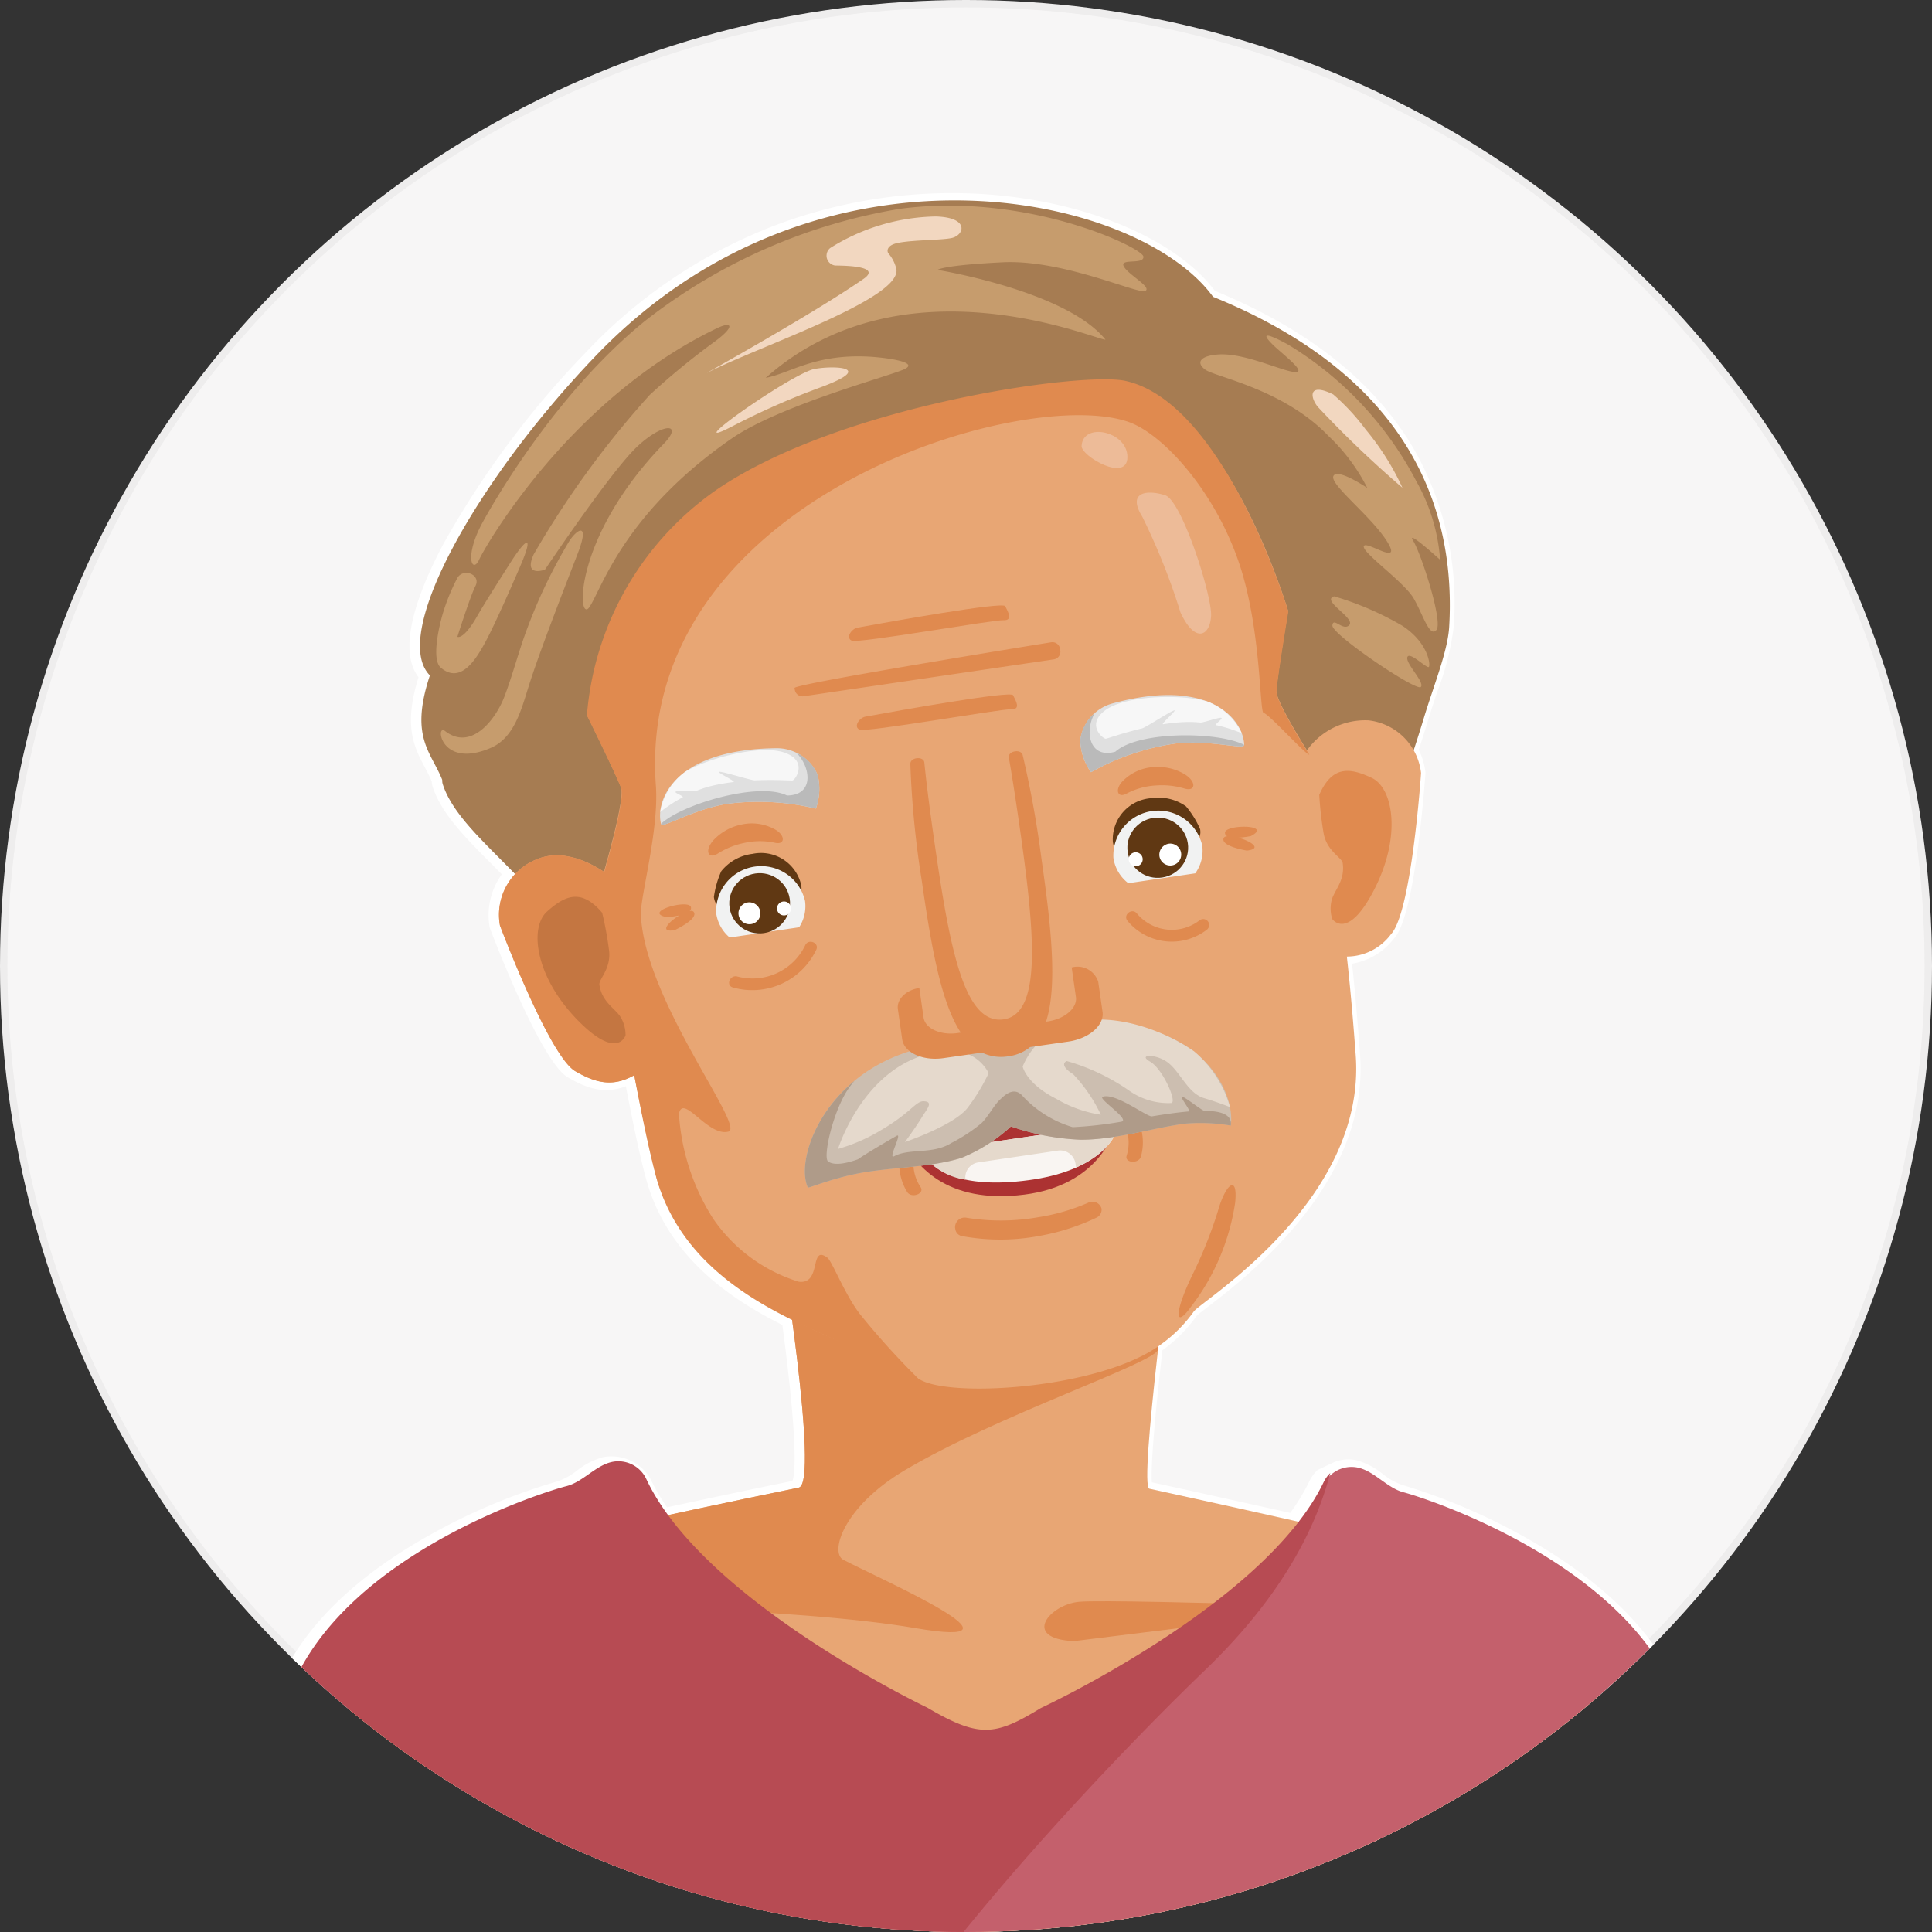 <svg xmlns="http://www.w3.org/2000/svg" xmlns:xlink="http://www.w3.org/1999/xlink" width="131" height="131" viewBox="0 0 131 131"><rect x="0" y="0" width="131" height="131" fill="#333333" stroke="none"/><defs><clipPath id="a"><circle cx="65.5" cy="65.5" r="65.5" transform="translate(683 2365.564)" fill="none" stroke="#fff" stroke-width="30"/></clipPath><clipPath id="b"><rect x="-1" y="-3" width="108.873" height="131.414" fill="none"/></clipPath></defs><g transform="translate(-683 -2365.564)" clip-path="url(#a)"><g transform="translate(683 2365.564)" fill="#f7f6f6" stroke="rgba(112,112,112,0.07)" stroke-width="0.5"><circle cx="65.5" cy="65.5" r="65.5" stroke="none"/><circle cx="65.5" cy="65.5" r="65.25" fill="none"/></g><g transform="translate(697.564 2378.65)" clip-path="url(#b)" style="isolation:isolate"><g transform="translate(-6230.015 -1039.04)"><path d="M6333.889,1192.453c-.252-9.951-1.354-44.584-4.673-52.105-1.675-3.8-5.1-7.183-10.192-10.065a41.18,41.18,0,0,0-8.486-3.64,4.4,4.4,0,0,1-1.332-.748,4.914,4.914,0,0,0-1.768-.926,2.574,2.574,0,0,0-1.541.134l-1.105.523a2.584,2.584,0,0,0-.556.761,14.13,14.13,0,0,1-1.3,2.15c-3.566-.8-7.013-1.558-8.7-1.926l-.682-.149c-.049-.531-.031-2.4.715-8.956h0a10.082,10.082,0,0,0,2.323-2.331c.084-.089.437-.36.777-.623,2.709-2.085,10.949-8.427,10.3-17.106-.129-1.71-.3-3.919-.54-6.148a4.507,4.507,0,0,0,2.809-1.665c.242-.263.981-1.062,1.669-6.3.331-2.528.493-4.9.5-4.925l0-.039,0-.038a4.782,4.782,0,0,0-.456-1.538c.222-.678.433-1.35.631-2,.187-.62.4-1.253.6-1.866a19.018,19.018,0,0,0,1.134-4.426,21.085,21.085,0,0,0-2.729-12.158c-2.646-4.5-7.175-8.089-13.463-10.67-2.646-3.517-8.733-6.082-15.575-6.55a33.962,33.962,0,0,0-13.578,1.868,34.482,34.482,0,0,0-13.418,8.776,62.525,62.525,0,0,0-9.729,13.055c-1.636,3.074-3.214,7.077-1.694,9.052-1.039,3.325-.3,4.733.424,6.1.171.324.334.632.474.968a1.173,1.173,0,0,0,.061.358c.585,1.812,2.221,3.455,3.953,5.195.241.243.49.493.736.743a4.716,4.716,0,0,0-.825,3.592l.008.037.014.036c.008.022.85,2.248,1.9,4.571,2.175,4.82,3.112,5.371,3.421,5.552.206.12.405.229.594.32l.062.029.044.021c.061.029.122.058.183.084.084.036.167.07.248.1l.036.014c.087.032.175.063.264.089l.02.006c.082.025.166.048.26.07l.021.006a3.538,3.538,0,0,0,2.158-.162c.414,2.128.844,4.3,1.339,6.166,1.451,5.481,5.925,8.341,9.275,10.024q.044.331.087.669l.025.194c.034.26.066.52.1.783l.024.2c.065.536.127,1.068.185,1.578l.085.782c.013.129.025.258.039.386l.019.192c.15,1.526.238,2.79.259,3.76q.006.212.006.413v.13c0,.388-.018.718-.046.979,0,.028-.006.057-.01.085a2.064,2.064,0,0,1-.089.424l-.54.112c-.672.138-1.8.369-3.208.665l-.287.06-1.143.24-3.327.712a13.9,13.9,0,0,1-1.139-1.958,3.059,3.059,0,0,0-3.189-1.444,4.929,4.929,0,0,0-1.775.911,4.438,4.438,0,0,1-1.339.736,41.2,41.2,0,0,0-8.52,3.563c-5.114,2.837-8.574,6.192-10.283,9.974-1.4,3.091-2.511,10.949-3.31,23.355-.694,10.779-.982,22.419-1.1,29.172Z" transform="translate(0)" fill="#fff"/><path d="M6314.184,1135.255v0Z" transform="translate(-17.579 -20.095)" fill="#fff"/><g transform="translate(6231.034 1039.544)"><g transform="translate(6.402 0)"><g transform="translate(0 69.661)"><path d="M6327.21,1176.4c-.53-2.131,5.029-19.04-11.672-26.248-1.691-.73-19.419-4.555-20.194-4.732-.734-.166,1.608-17.69,1.608-17.69l-26.668.534s2.72,16.756,1.29,17.082c-.471.108-20.481,4.121-23.379,5.606-7.933,4.067-8.619,14.415-8.8,25.447Z" transform="translate(-6239.396 -1127.729)" fill="#e8a674"/><path d="M6274.593,1150.24c-.932-.487-.018-3.578,4.13-6.05,6.292-3.75,17.109-7.337,17.209-8.21.479-4.216,1.019-8.251,1.019-8.251l-26.668.534s2.72,16.756,1.29,17.082c-.471.108-20.481,4.121-23.379,5.606-7.933,4.067-8.619,14.415-8.8,25.447h5.388s-.988-13.22,7.721-22.244c1.14-1.181,19.153-.624,26.937.712C6288.063,1156.346,6277.152,1151.576,6274.593,1150.24Z" transform="translate(-6239.396 -1127.729)" fill="#e08a4f"/><path d="M6317.3,1159.991c-4.991-.144-12.53-.336-13.832-.219-1.976.178-3.951,2.491-.359,2.669l13.085-1.62S6319.881,1160.066,6317.3,1159.991Z" transform="translate(-6252.285 -1134.414)" fill="#e08a4f"/></g><g transform="translate(6.492)"><path d="M6249.246,1079.342c-.7-2.178-2.449-3-.972-7.458-2.721-2.737,3.173-13.244,11.22-21.641,15.073-15.73,36.754-11.1,41.884-4.029,13.811,5.617,16.45,14.954,16.01,22.384-.1,1.655-1.043,3.95-1.717,6.175-1.632,5.389-3.924,11.231-5.063,12.852-5.293,7.527-13.381,11.573-21.922,12.762a40.42,40.42,0,0,1-25.649-4.958c-1.594-.949-4.37-4.817-7.681-8.687C6253.135,1084.145,6250.049,1081.829,6249.246,1079.342Z" transform="translate(-6247.602 -1039.678)" fill="#a67c52"/><g transform="translate(1.104 4.825)"><path d="M6308.372,1069.024c-.043-.5-.677-2.34.271-2.468,2.121-.287,5.135,1.58,6.229,2.228.3-1.034-3.155-3.449-4.725-4.339-1.854-1.052-3.384-1.257-3.586-1.54-.354-.494.5-1.251,1.863-.9,2.159.548,4.249,2.34,4.145,1.634s-3.113-3-4.838-3.871c-2.353-1.181-3.464-1.1-4.21-2.076-.113-.15.032-1.624,2.32-.883a26.029,26.029,0,0,1,4.687,2.207,14.425,14.425,0,0,0-4.158-3.544,18.694,18.694,0,0,0-7.422-2.321c-.163-.073.786-1.26,1.622-2.434a10.451,10.451,0,0,1,3.126.12c.84.206,1-1.122.166-1.326a6.582,6.582,0,0,0-2.489-.118,1.207,1.207,0,0,0-.156-.195.618.618,0,0,0-.086-.207,5.4,5.4,0,0,0-2.425-3.1.671.671,0,0,0-.8,1.073,4.094,4.094,0,0,1,1.409,2.655c-.1.1-.2.2-.307.308-.16.167-3.437-2.906-7.288-3.707a7.558,7.558,0,0,0-3.761.1,23.65,23.65,0,0,1,3.519.981c4.146,1.51,6.556,3.7,6.438,3.831-.477.538-.841.933-.949.873a34.166,34.166,0,0,0-19.34-1.9c-1.92.374-2.074,1.121-.376,1.029,5.3-.29,8.905.676,8.353.752a36.394,36.394,0,0,0-9.008,2.371c-.639.259-3,1.356-3.538,1.633-1.229.634-2.514,1.362-3.873,2.2-6.352,3.914-11.276,13.987-13.565,19.992-1.543,4.046-6.579.893-6.072,2.464.8,2.487,3.889,4.8,6.109,7.4,3.312,3.871,6.087,7.74,7.68,8.688a40.422,40.422,0,0,0,25.65,4.959c8.54-1.19,16.629-5.235,21.921-12.763,1.141-1.621,3.433-7.464,5.064-12.851C6316.3,1074.859,6308.51,1070.652,6308.372,1069.024Z" transform="translate(-6249.104 -1045.777)" fill="#a67c52"/><path d="M6252.771,1082.711c1.592-.682,2.073-2.59,2.565-4.153.74-2.351,2.259-6.24,3.345-9.056.837-2.169-.076-1.654-.633-.733a35.567,35.567,0,0,0-2.81,5.865c-.575,1.525-.968,3.112-1.552,4.631-.571,1.487-2.225,3.69-4.012,2.3C6248.993,1081.036,6249.361,1084.173,6252.771,1082.711Z" transform="translate(-6249.079 -1050.413)" fill="#c69c6d"/><path d="M6252.316,1075.769c.556-1.023,1.531-3.2,2.371-5.15.954-2.212.438-1.973-.638-.289-.907,1.421-1.853,2.918-2.305,3.712-.873,1.527-1.306,1.384-1.308,1.343.021-.1.9-2.824,1.222-3.445.393-.768-.859-1.258-1.249-.5a13.894,13.894,0,0,0-.965,2.369c-.21.71-.813,3.117-.131,3.685C6250.67,1078.626,6251.7,1076.9,6252.316,1075.769Z" transform="translate(-6248.998 -1050.63)" fill="#c69c6d"/></g><path d="M6297.57,1043.568c.087.594-1.619.1-1.331.668s1.909,1.4,1.472,1.672-5.559-2.147-9.681-1.943-4.417.517-4.417.517,8.717,1.411,11.386,4.727c-.534.078-13.646-5.742-23.035,2.593,1.656-.312,3.3-1.634,7-1.439,1.018.054,3.524.357,2.374.864s-8.485,2.468-11.7,4.7c-7.286,5.056-8.782,10.135-9.616,11.4s-1.226-4.608,5.037-11.065c1.336-1.378-.015-1.482-1.809.2s-6.255,8.344-6.255,8.344-1.483.557-.766-1.033a63.408,63.408,0,0,1,7.866-10.809,49.082,49.082,0,0,1,4.424-3.629c1.431-1.059,1.132-1.375.145-.9-9.988,4.788-15.706,14.761-16.127,15.683-.463,1.013-1.048-.183.239-2.532s5.4-9.094,10.988-13.631a38.166,38.166,0,0,1,17.323-7.618C6289.708,1039.2,6297.481,1042.973,6297.57,1043.568Z" transform="translate(-6248.521 -1039.771)" fill="#c69c6d"/><g transform="translate(19.471 1.085)"><path d="M6287.708,1041.052a13.863,13.863,0,0,0-7.155,2.142.671.671,0,0,0,.338,1.183c.2.013,3.286-.037,1.928.906-3.548,2.462-11.229,6.691-10.565,6.35,3.44-1.775,13.375-5.068,12.772-7.081a2.471,2.471,0,0,0-.514-.987c-.107-.116-.18-.542.6-.712,1.009-.219,3.011-.187,3.694-.343C6289.647,1042.316,6290.031,1041.114,6287.708,1041.052Z" transform="translate(-6272.212 -1041.049)" fill="#f2d7c0"/><path d="M6279.435,1054.159c-2.032.73-9.051,5.739-5.36,3.832a50.944,50.944,0,0,1,5.9-2.612C6284.322,1053.792,6280.249,1053.867,6279.435,1054.159Z" transform="translate(-6272.381 -1043.753)" fill="#f2d7c0"/></g><path d="M6314.816,1053.573c.688.505,5.3,1.308,8.357,4.5a12.81,12.81,0,0,1,2.631,3.524s-2.043-1.385-2.3-.808,2.58,2.722,3.652,4.453-1.447-.123-1.589.3,2.741,2.428,3.384,3.547,1.075,2.674,1.54,2.134-1.037-5.177-1.573-6.041,1.823,1.282,1.823,1.282a12.639,12.639,0,0,0-1.6-5.3,23.584,23.584,0,0,0-8.727-9.3c-1.548-.839-1.8-.755-1.019.016.6.593,2.276,1.843,1.568,1.859-.771.018-3.318-1.263-5.146-1.2C6314.522,1052.6,6314.13,1053.068,6314.816,1053.573Z" transform="translate(-6261.57 -1042.099)" fill="#c69c6d"/><path d="M6325.893,1073.609a20.8,20.8,0,0,1,4.653,2.011c1.737,1.16,1.885,2.622,1.771,2.774s-1.318-1.087-1.459-.661,1.207,1.71.912,2.024-6.041-3.559-5.995-4.173.745.43,1.152-.036S6324.979,1073.879,6325.893,1073.609Z" transform="translate(-6263.908 -1046.764)" fill="#c69c6d"/><g transform="translate(5.36 12.13)"><path d="M6313.327,1078.224a4.859,4.859,0,0,0-4.169,2.034c-.923-1.486-2.1-3.5-2.075-4.041.046-.891.795-5.423.795-5.423s-4.023-13.66-10.8-15.135c-5.9-1.282-21.888,3.593-27.729,7.065-5.964,3.544-9.026,15.1-9.026,15.1s2.027,4.122,2.329,4.961c.236.658-.731,4.2-1.163,5.71-1.253-.82-3.01-1.555-4.669-.8a4.044,4.044,0,0,0-2.38,4.451s3.329,8.824,5.1,9.866c1.54.9,2.66,1.028,4.006.275.456,2.341.938,4.68,1.444,6.709,2.12,8.51,14.56,11.932,15.2,12.461a22.833,22.833,0,0,0,2.761,1.485c2.224,1.245,12.334.561,16.316-2.41a9.521,9.521,0,0,0,2.214-2.22c.457-.691,11.726-7.479,10.982-17.4-.152-2.041-.342-4.367-.6-6.671a3.742,3.742,0,0,0,3-1.523c1.4-1.511,2.032-10.92,2.032-10.92A4.046,4.046,0,0,0,6313.327,1078.224Z" transform="translate(-6254.376 -1055.101)" fill="#e8a674"/><path d="M6316.457,1125.245c.188-1.978-.673-1.229-1.182.618a30.17,30.17,0,0,1-1.632,4.115c-1.33,2.691-1.337,3.948-.178,2.334A15.29,15.29,0,0,0,6316.457,1125.245Z" transform="translate(-6266.541 -1069.434)" fill="#e08a4f"/><path d="M6307.093,1076.191c.046-.891.8-5.423.8-5.423s-4.273-14.18-11.054-15.654c-2.947-.641-19.467,1.653-27.857,7.483a20.625,20.625,0,0,0-8.648,15.2s2.028,4.122,2.33,4.962c.233.65-.711,4.124-1.149,5.659-1.255-.827-3.024-1.575-4.694-.817a4.044,4.044,0,0,0-2.38,4.451s3.329,8.824,5.1,9.866c1.539.9,2.658,1.027,4,.277.459,2.362.917,4.734,1.456,6.774,1.952,7.372,9.562,9.883,12.93,11.524,1.1.535,2.111.807,2.268.937a7.776,7.776,0,0,0,2.761,1.485,52.342,52.342,0,0,1-4.122-4.541c-1.038-1.359-1.875-3.577-2.2-3.813-1.238-.909-.34,1.842-1.937,1.635a10.944,10.944,0,0,1-5.8-4.269,14.992,14.992,0,0,1-2.323-7.123c.281-1.38,1.969,1.578,3.356,1.214,1.18-.309-5.668-8.877-5.936-14.683-.057-1.229,1.239-5.735,1.016-8.785-1.414-19.4,25.03-27.228,32.124-24.623,2.227.817,5.688,4.521,7.385,9.433,1.547,4.48,1.416,10.238,1.7,10.272.331.04,2.769,2.746,3.1,2.836C6308.374,1078.967,6307.063,1076.764,6307.093,1076.191Z" transform="translate(-6254.376 -1055.009)" fill="#e08a4f"/><path d="M6285.625,1083.523c-.409.074-.835.68-.4.884s9.6-1.418,10.281-1.385.317-.581.128-.953C6295.472,1081.752,6287.912,1083.106,6285.625,1083.523Z" transform="translate(-6260.781 -1060.651)" fill="#e08a4f"/><path d="M6294.836,1075.39c.677.034.317-.581.127-.953-.16-.316-7.719,1.037-10.007,1.455-.408.074-.834.68-.4.884S6294.159,1075.357,6294.836,1075.39Z" transform="translate(-6260.642 -1059.057)" fill="#e08a4f"/><path d="M6297.1,1077.545s-17.446,2.814-17.4,3.1l.019.12a.525.525,0,0,0,.6.439l16.959-2.5a.525.525,0,0,0,.444-.593l-.018-.122A.525.525,0,0,0,6297.1,1077.545Z" transform="translate(-6259.664 -1059.715)" fill="#e08a4f"/><g transform="translate(39.5 3.568)"><path d="M6310.961,1064.9c-1.144-.37-2.629-.286-1.557,1.445a43.967,43.967,0,0,1,2.593,6.5c1,2.146,2.006,1.592,2.077.233S6312.1,1065.275,6310.961,1064.9Z" transform="translate(-6305.292 -1060.607)" fill="#edbb98"/><path d="M6304.305,1060.472c-.036.68,3.094,2.511,3.107.756S6304.392,1058.823,6304.305,1060.472Z" transform="translate(-6304.305 -1059.52)" fill="#edbb98"/></g><path d="M6262.058,1100.441a23.361,23.361,0,0,1,.466,2.54c.164,1.256-.709,1.965-.652,2.345.169,1.144,1,1.561,1.4,2.13a2.351,2.351,0,0,1,.373,1.294s-.552,1.79-3.343-1.125-3.184-6.186-1.981-7.263S6260.63,1098.763,6262.058,1100.441Z" transform="translate(-6255.067 -1064.273)" fill="#c47641"/><path d="M6324.677,1090.194a23.232,23.232,0,0,0,.288,2.566c.206,1.25,1.246,1.677,1.3,2.056.169,1.144-.508,1.784-.728,2.446a2.342,2.342,0,0,0,.018,1.347s1.046,1.554,2.875-2.044,1.259-6.841-.2-7.525S6325.559,1088.175,6324.677,1090.194Z" transform="translate(-6269.06 -1062.018)" fill="#e08a4f"/></g><path d="M6325.5,1056.22c-1.673-.824-1.589.16-1.052.836a73.041,73.041,0,0,0,5.747,5.494,17.778,17.778,0,0,0-2.49-3.949A14.96,14.96,0,0,0,6325.5,1056.22Z" transform="translate(-6263.579 -1043.067)" fill="#f2d7c0"/><g transform="translate(32.475 60.398)"><g transform="translate(0.127 0.756)"><path d="M6288.81,1119.179c.855,2.053,3.085,4.725,8.378,4.052,4.883-.62,6.41-4.028,6.544-6.256Z" transform="translate(-6288.81 -1116.975)" fill="#ac3232"/><path d="M6290.6,1120.744c.661,1.12,2.516,2.522,7.264,1.881,4.379-.59,5.907-2.593,6.136-3.861Z" transform="translate(-6289.184 -1117.349)" fill="#f9f5f2"/><path d="M6290.6,1120.744a4.258,4.258,0,0,0,2.969,1.844h0a1.028,1.028,0,0,1,.867-1.166l5.4-.8a1.052,1.052,0,0,1,1.194.887l.038.261c1.968-.872,2.767-2.119,2.928-3.007Z" transform="translate(-6289.184 -1117.349)" fill="#e5d9cc"/><path d="M6302.474,1125.569a13.841,13.841,0,0,1-3.382.979,14.638,14.638,0,0,1-4.834.039.655.655,0,0,0-.8.675l.021.125a.563.563,0,0,0,.463.443,14.394,14.394,0,0,0,5.391-.045,15.025,15.025,0,0,0,3.692-1.2.6.6,0,0,0,.366-.616A.64.64,0,0,0,6302.474,1125.569Z" transform="translate(-6289.778 -1118.757)" fill="#e08a4f"/></g><path d="M6290.243,1118.471a3.606,3.606,0,0,0-1.026,4.885c.294.437,1.2.1.9-.345a2.869,2.869,0,0,1,.71-3.926C6291.285,1118.714,6290.7,1118.1,6290.243,1118.471Z" transform="translate(-6288.649 -1116.508)" fill="#e08a4f"/><path d="M6306.236,1116.063c-.547-.232-.932.526-.392.755a2.867,2.867,0,0,1,1.784,3.568c-.162.508.806.578.965.077A3.607,3.607,0,0,0,6306.236,1116.063Z" transform="translate(-6292.186 -1116.02)" fill="#e08a4f"/></g><g transform="translate(16.237 33.538)"><g transform="translate(0 3.606)"><g transform="translate(3.685 7.129)"><path d="M6276.032,1098.3c1.636-.222,2.869.89,2.68-.505a2.793,2.793,0,0,0-3.3-2.124,3.225,3.225,0,0,0-2.122,1.176,6.344,6.344,0,0,0-.5,1.753C6272.974,1100,6274.395,1098.523,6276.032,1098.3Z" transform="translate(-6272.783 -1095.638)" fill="#603813"/></g><g transform="translate(0.042)"><path d="M6278.867,1088.455a3.012,3.012,0,0,0-2.8-1.828c-6.718.055-8.239,3.376-7.827,5.124.084.356,2.057-.953,4.481-1.353a16.556,16.556,0,0,1,6.022.323A3.983,3.983,0,0,0,6278.867,1088.455Z" transform="translate(-6268.178 -1086.627)" fill="#e0e0e0"/><path d="M6278.884,1088.537a2.751,2.751,0,0,0-1.449-1.515c.973.936,1.241,2.885-.636,2.892-1.9-.942-7.08.567-8.542,1.92.084.356,2.057-.953,4.481-1.353a16.556,16.556,0,0,1,6.022.323A3.983,3.983,0,0,0,6278.884,1088.537Z" transform="translate(-6268.194 -1086.709)" fill="#bababa"/><path d="M6277.156,1088.845c-.139.011-1.2-.066-2.544-.007-.255.011-2.165-.606-2.435-.584-.218.017,1.2.672.981.7a12.976,12.976,0,0,0-1.494.264,7.3,7.3,0,0,0-.956.307c-.183.072-1.29,0-1.46.077s.605.312.455.393a10.108,10.108,0,0,0-1.517.994,4.294,4.294,0,0,1,1.676-2.713c1.4-.888,5.055-1.889,6.727-1.326S6277.341,1088.831,6277.156,1088.845Z" transform="translate(-6268.18 -1086.66)" fill="#f7f7f7"/></g><g transform="translate(0 5.1)"><path d="M6276.837,1094.385a4.825,4.825,0,0,0-2.07.006,5.349,5.349,0,0,0-1.8.718c-.722.46-.954-.291-.176-1.031a3.582,3.582,0,0,1,1.771-.93,3.216,3.216,0,0,1,2.279.335C6277.539,1093.869,6277.536,1094.543,6276.837,1094.385Z" transform="translate(-6269 -1093.073)" fill="#e08a4f"/><path d="M6270.173,1100.459a.263.263,0,0,0,.085-.266c-.152-.57-3.337.337-1.632.688a6.159,6.159,0,0,0,.847-.124c-.728.439-1.408,1.176-.321,1,0,0,1.629-.749,1.3-1.231C6270.4,1100.455,6270.3,1100.439,6270.173,1100.459Z" transform="translate(-6268.125 -1094.522)" fill="#e08a4f"/></g><path d="M6278.608,1100.876a2.618,2.618,0,0,0,.4-1.78,3.053,3.053,0,0,0-6.024.832,2.628,2.628,0,0,0,.915,1.643Z" transform="translate(-6269.136 -1088.736)" fill="#f1f2f2"/><ellipse cx="2.061" cy="2.042" rx="2.061" ry="2.042" transform="translate(4.457 8.796) rotate(-8.417)" fill="#603813"/><path d="M6276.383,1100.5a.744.744,0,1,1-.841-.661A.756.756,0,0,1,6276.383,1100.5Z" transform="translate(-6269.541 -1089.385)" fill="#fff"/><path d="M6279.143,1100.166a.473.473,0,1,1-.532-.4A.47.47,0,0,1,6279.143,1100.166Z" transform="translate(-6270.23 -1089.37)" fill="#fff"/></g><g transform="translate(28.529)"><g transform="translate(2.19 6.96)"><path d="M6309.693,1093.6c-1.635.229-2.521,1.634-2.717.24a2.8,2.8,0,0,1,2.606-2.94,3.22,3.22,0,0,1,2.36.557,6.32,6.32,0,0,1,.957,1.552C6313.095,1094.4,6311.328,1093.372,6309.693,1093.6Z" transform="translate(-6306.954 -1090.866)" fill="#603813"/></g><path d="M6304.186,1085.152a3.012,3.012,0,0,1,2.2-2.518c6.482-1.767,8.845,1.017,8.92,2.812.016.365-2.238-.359-4.679-.088a16.587,16.587,0,0,0-5.71,1.943A3.976,3.976,0,0,1,6304.186,1085.152Z" transform="translate(-6304.185 -1082.069)" fill="#e0e0e0"/><path d="M6304.186,1085.477a2.75,2.75,0,0,1,.984-1.851c-.683,1.165-.414,3.113,1.395,2.612,1.571-1.421,6.969-1.372,8.742-.467.016.365-2.238-.359-4.679-.088a16.587,16.587,0,0,0-5.71,1.943A3.976,3.976,0,0,1,6304.186,1085.477Z" transform="translate(-6304.185 -1082.394)" fill="#bababa"/><path d="M6306.217,1085.068c.136-.027,1.139-.388,2.447-.7.249-.058,1.92-1.17,2.187-1.222.215-.042-.978.975-.755.94a12.77,12.77,0,0,1,1.509-.15,7.383,7.383,0,0,1,1,.036c.195.02,1.24-.353,1.425-.322s-.5.464-.331.5a10.088,10.088,0,0,1,1.728.546,4.294,4.294,0,0,0-2.348-2.157c-1.584-.476-5.377-.449-6.834.547S6306.034,1085.106,6306.217,1085.068Z" transform="translate(-6304.47 -1082.106)" fill="#f7f7f7"/><g transform="translate(2.556 4.872)"><path d="M6308,1090.041a4.823,4.823,0,0,1,2-.555,5.337,5.337,0,0,1,1.922.206c.819.247.839-.54-.109-1.04a3.582,3.582,0,0,0-1.958-.415,3.22,3.22,0,0,0-2.1.941C6307.189,1089.735,6307.375,1090.383,6308,1090.041Z" transform="translate(-6307.416 -1088.227)" fill="#e08a4f"/><path d="M6316.718,1094a.263.263,0,0,1-.153-.233c-.007-.589,3.3-.58,1.757.22a6.168,6.168,0,0,1-.848.11c.819.226,1.672.751.579.874,0,0-1.771-.279-1.581-.833C6316.5,1094.053,6316.59,1094.01,6316.718,1094Z" transform="translate(-6309.305 -1089.297)" fill="#e08a4f"/></g><path d="M6312.575,1096.227a2.632,2.632,0,0,0,.473-1.881,3.053,3.053,0,0,0-6.025.831,2.637,2.637,0,0,0,1.011,1.721Z" transform="translate(-6304.772 -1084.139)" fill="#f1f2f2"/><ellipse cx="2.061" cy="2.042" rx="2.061" ry="2.042" transform="translate(2.922 8.634) rotate(-8.404)" fill="#603813"/><path d="M6310.978,1095.674a.743.743,0,1,0,.631-.865A.755.755,0,0,0,6310.978,1095.674Z" transform="translate(-6305.603 -1084.729)" fill="#fff"/><path d="M6308.349,1096.083a.473.473,0,1,0,.4-.529A.471.471,0,0,0,6308.349,1096.083Z" transform="translate(-6305.054 -1084.885)" fill="#fff"/></g><path d="M6313.1,1101.215a3.081,3.081,0,0,1-4.25-.467c-.325-.4-.963.093-.636.5a3.9,3.9,0,0,0,5.384.6A.4.4,0,0,0,6313.1,1101.215Z" transform="translate(-6276.479 -1085.939)" fill="#e08a4f"/><path d="M6279.257,1103.448a3.969,3.969,0,0,1-4.6,2.122c-.5-.138-.81.6-.31.741a4.806,4.806,0,0,0,5.658-2.558C6280.224,1103.285,6279.477,1102.982,6279.257,1103.448Z" transform="translate(-6269.371 -1086.486)" fill="#e08a4f"/></g><g transform="translate(26.099 37.344)"><g transform="translate(0 18.198)"><path d="M6289.517,1111.652c-7.195,1.13-9.686,7.441-8.733,9.653.037.086,1.641-.643,3.734-1.007s4.678-.36,6.7-1a11.254,11.254,0,0,0,3.343-2.127,16.265,16.265,0,0,0,4.708.9c2.368.022,5.084-.847,7.157-1.094a12.4,12.4,0,0,1,3.043.135c.329-2.41-2.194-7.738-11.2-6.927a23.105,23.105,0,0,1-4.38,1.438C6291.775,1111.909,6289.971,1111.285,6289.517,1111.652Z" transform="translate(-6280.589 -1109.927)" fill="#ccbeb0"/><g transform="translate(0 4.14)"><path d="M6307.681,1117.162c-.162,0-1.34-.965-1.517-.957s.643.988.45,1c-.767.065-1.625.189-2.49.332-.331.054-2.47-1.618-3.341-1.328-.376.125,2.012,1.612,1.212,1.7a26.579,26.579,0,0,1-3.248.362,7.558,7.558,0,0,1-3.468-2.192c-.6-.571-1.227.113-1.43.294-.423.377-.8,1.141-1.286,1.627a11.262,11.262,0,0,1-2.038,1.341c-1.271.8-2.855.341-3.879.9-.473.257.588-1.626.165-1.385-1.418.811-2.479,1.477-2.622,1.593-1.062.378-1.689.38-2.021.152-.387-.266.34-3.491,1.415-5a5.694,5.694,0,0,1,.381-.482c-2.893,2.375-3.825,5.742-3.181,7.237.037.087,1.641-.643,3.734-1.007s4.678-.36,6.7-1a11.256,11.256,0,0,0,3.343-2.127,16.3,16.3,0,0,0,4.708.9c2.368.022,5.084-.847,7.157-1.094a12.411,12.411,0,0,1,3.043.135C6309.572,1117.427,6308.828,1117.172,6307.681,1117.162Z" transform="translate(-6280.589 -1115.115)" fill="#af9b89"/></g><path d="M6293.645,1114.074a13.439,13.439,0,0,1-1.418,2.338c-.908,1.2-4.262,2.337-4.262,2.337s.684-.918,1.171-1.716c.316-.517.8-1.03.1-1.051-.538-.016-.853.765-2.864,1.942a11.933,11.933,0,0,1-2.942,1.29s2.057-6.657,7.846-6.646A2.8,2.8,0,0,1,6293.645,1114.074Z" transform="translate(-6281.183 -1110.443)" fill="#e5d9cc"/><path d="M6299.253,1113.062s.221,1.162,2.3,2.206a8.39,8.39,0,0,0,3,1.066,10.369,10.369,0,0,0-1.875-2.748c-.725-.449-.722-.769-.434-.892a14.15,14.15,0,0,1,4.313,2.065,4.6,4.6,0,0,0,2.755.783c.458.011-.541-2.31-1.427-2.815s.479-.55,1.288.127,1.313,2.035,2.375,2.354,1.765.612,1.765.612a7.71,7.71,0,0,0-2.431-3.781c-2.372-1.638-5.889-2.725-8.444-1.845A4.992,4.992,0,0,0,6299.253,1113.062Z" transform="translate(-6284.487 -1109.882)" fill="#e5d9cc"/></g><path d="M6300.341,1101.544l.286,2c.108.747-.755,1.494-1.917,1.661l-.11.016c.789-2.411.353-6.438-.316-11.1a69.116,69.116,0,0,0-1.267-6.978c-.113-.442-1.016-.275-.937.174.246,1.4.473,2.905.7,4.468,1.034,7.214,1.612,12.9-1.06,13.279s-3.654-4.83-4.688-12.044c-.268-1.87-.513-3.691-.682-5.369-.045-.451-.954-.365-.949.09a64.339,64.339,0,0,0,.78,7.953c.647,4.518,1.312,8.245,2.641,10.268l-.217.031c-1.162.167-2.2-.308-2.308-1.055l-.287-2c-.9.129-1.549.771-1.454,1.434l.292,2.04c.13.907,1.391,1.483,2.8,1.281l2.613-.375a2.985,2.985,0,0,0,1.785.249,2.908,2.908,0,0,0,1.474-.625l2.583-.37c1.412-.2,2.46-1.11,2.33-2.017l-.292-2.04A1.478,1.478,0,0,0,6300.341,1101.544Z" transform="translate(-6282.251 -1086.88)" fill="#e08a4f"/></g></g></g><g transform="translate(0 85.648)"><path d="M6333.857,1215.2c-.425-17.026-1.748-45.368-4.63-51.9-3.87-8.771-16.625-12.967-18.346-13.42-1.108-.292-1.959-1.423-3.079-1.669a2.093,2.093,0,0,0-2.329,1.142c-3.964,8.258-19.177,15.321-19.177,15.321-3.1,1.893-4.176,2.041-7.713-.035,0,0-15.149-7.2-19.038-15.491a2.091,2.091,0,0,0-2.318-1.163c-1.123.236-1.983,1.36-3.094,1.642-1.726.438-14.518,4.52-18.467,13.256-3.032,6.709-4.072,35.389-4.363,52.318Z" transform="translate(-6231.304 -1147.936)" fill="#c4606c"/></g><g transform="translate(0 85.494)"><path d="M6268.737,1215c-.014-3.8.179-13.247.441-14.86,1.991-12.23,23.945-34.111,28.205-38.195,3.871-3.712,7.172-8.2,8.538-13.407a2.088,2.088,0,0,0-.448.613c-3.964,8.258-19.177,15.32-19.177,15.32-3.1,1.894-4.176,2.042-7.713-.034,0,0-15.149-7.2-19.038-15.491a2.091,2.091,0,0,0-2.318-1.164c-1.123.236-1.983,1.36-3.094,1.642-1.726.438-14.518,4.52-18.467,13.256-3.032,6.709-4.072,35.389-4.363,52.319Z" transform="translate(-6231.304 -1147.741)" fill="#b74b53"/></g></g></g></g></g></svg>